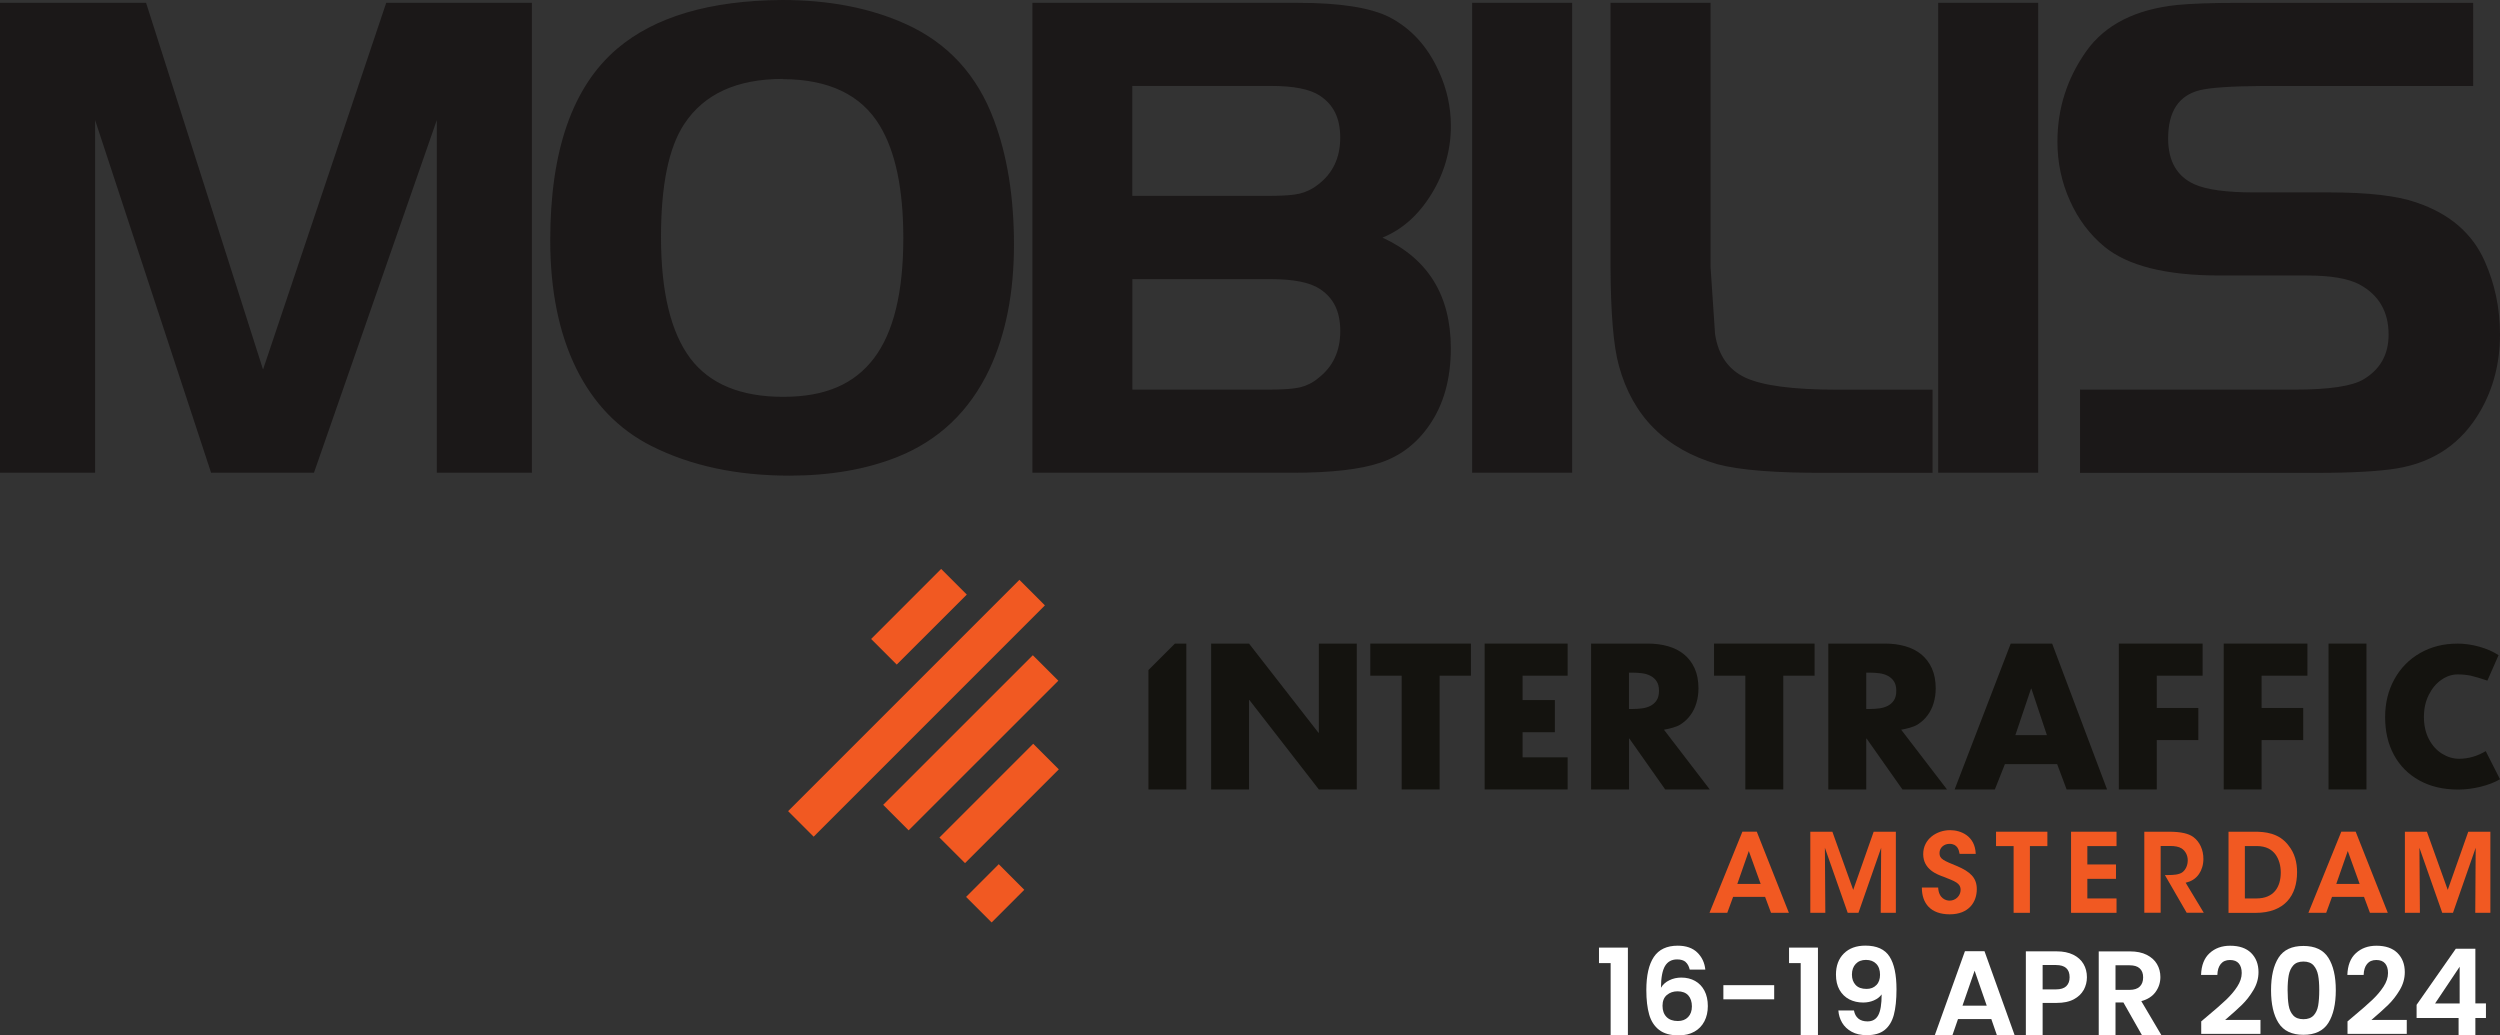 <svg xmlns="http://www.w3.org/2000/svg" id="Layer_2" viewBox="0 0 467.89 193.76"><rect x="0" y="0" width="467.89" height="193.76" fill="#333333" stroke="none"/><g id="Layer_1-2"><path d="M389.29,88.48v-15.56h40.17c6.46,0,10.77-.64,12.92-1.94,3.1-1.87,4.66-4.63,4.66-8.35,0-4.28-1.8-7.41-5.43-9.38-2.07-1.12-5.36-1.69-9.89-1.69h-16.33c-9.98,0-17.17-1.8-21.56-5.41-2.75-2.29-4.9-5.14-6.44-8.61-1.56-3.45-2.33-7.14-2.33-11.03,0-6.2,1.8-11.85,5.43-16.97,3.52-4.92,9.19-7.8,16.97-8.61,2.64-.26,6.55-.4,11.76-.4h43.65v15.56h-39.4c-5.89.04-9.8.31-11.76.79-3.96.99-5.93,4-5.93,9.03,0,4.26,1.65,7.12,4.97,8.6,2.24.99,5.93,1.5,11.12,1.5h14.11c7.25,0,12.64.62,16.22,1.87,6.24,2.09,10.53,5.78,12.85,11.05,1.89,4.24,2.84,8.79,2.84,13.65,0,5.32-1.23,10.09-3.67,14.33-3.45,6-8.64,9.58-15.58,10.75-3.34.55-8.39.84-15.1.84h-44.25ZM362.74.53h18.72v87.95h-18.72V.53ZM301.41.53h18.73v49.45l.84,12.51c.59,4,2.51,6.72,5.74,8.22,3.25,1.47,8.9,2.22,17.06,2.22h17.91v15.56h-19.85c-9.36.04-16.17-.48-20.42-1.61-9.71-2.84-15.87-8.99-18.44-18.46-1.01-3.63-1.52-9.78-1.56-18.44V.53h0ZM275.52.53h18.72v87.95h-18.72V.53ZM211.94,72.92h25.49c2.66,0,4.59-.13,5.85-.42,1.23-.29,2.4-.86,3.45-1.74,2.75-2.13,4.11-5.06,4.11-8.79s-1.28-6.24-3.85-7.91c-1.85-1.21-4.9-1.82-9.17-1.82h-25.89v20.68ZM211.94,36.66h25.49c2.66,0,4.59-.13,5.8-.42,1.28-.31,2.47-.9,3.49-1.72,2.75-2.11,4.11-5.03,4.11-8.75s-1.28-6.2-3.85-7.89c-1.85-1.21-4.9-1.8-9.17-1.8h-25.89v20.57h0ZM193.22,88.48V.53h49.75c7.76,0,13.43.88,16.99,2.64,4.11,2.11,7.23,5.51,9.34,10.22,1.5,3.27,2.24,6.66,2.24,10.17.01,4.51-1.25,8.92-3.63,12.75-2.42,3.93-5.47,6.66-9.17,8.16,8.53,3.93,12.79,10.83,12.79,20.72,0,5.76-1.36,10.59-4.07,14.46-2.31,3.34-5.34,5.67-9.05,6.92-3.71,1.28-9.23,1.91-16.55,1.91h-48.65ZM146.52,14.77c-8.6,0-14.75,2.81-18.46,8.44-2.9,4.38-4.35,11.43-4.35,21.14,0,10.31,1.85,17.89,5.51,22.75,3.63,4.77,9.41,7.17,17.36,7.17s13.36-2.42,17.01-7.25,5.47-12.31,5.47-22.46c0-9.19-1.47-16.2-4.41-21.05-3.47-5.76-9.52-8.66-18.13-8.7M146.39,0c8.79,0,16.53,1.5,23.16,4.51,7.87,3.56,13.36,9.56,16.48,17.98,2.48,6.62,3.74,14.37,3.74,23.32s-1.52,16.69-4.57,23.25c-3.73,7.89-9.49,13.38-17.32,16.49-5.82,2.31-12.55,3.47-20.13,3.47-9.89,0-18.48-1.85-25.82-5.54-6.13-3.1-10.81-7.91-14.09-14.53-3.23-6.59-4.86-14.59-4.86-23.98,0-16.75,4.15-28.7,12.48-35.82C122.52,3.14,132.83.09,146.39,0M27.34.53l21.89,68.63L72.28.53h27.27v87.95h-17.8V22.48l-22.99,66h-19.25L17.8,22.48v66H0V.53h27.34Z" style="fill:#1b1818; fill-rule:evenodd; stroke-width:0px;"></path><polygon points="226.67 120.45 233.76 120.45 246.76 137.14 246.83 137.14 246.83 120.45 253.93 120.45 253.93 147.75 246.83 147.75 233.84 131.02 233.76 131.02 233.76 147.75 226.67 147.75 226.67 120.45 226.67 120.45" style="fill:#14130f; stroke-width:0px;"></polygon><polygon points="269.43 147.75 262.33 147.75 262.33 126.46 256.46 126.46 256.46 120.45 275.29 120.45 275.29 126.46 269.43 126.46 269.43 147.75 269.43 147.75" style="fill:#14130f; stroke-width:0px;"></polygon><polygon points="284.96 126.46 284.96 131.02 291 131.02 291 137.04 284.96 137.04 284.96 141.74 293.39 141.74 293.39 147.75 277.86 147.75 277.86 120.45 293.39 120.45 293.39 126.46 284.96 126.46 284.96 126.46" style="fill:#14130f; stroke-width:0px;"></polygon><path d="M304.87,132.69h.69c.58,0,1.16-.04,1.74-.11.58-.07,1.1-.23,1.58-.47.47-.24.86-.58,1.16-1.03.3-.45.45-1.04.45-1.79s-.15-1.34-.45-1.79c-.3-.45-.69-.79-1.16-1.03-.47-.24-1-.4-1.58-.47-.58-.07-1.16-.11-1.74-.11h-.69v6.81h0ZM319.99,147.75h-8.34l-6.7-9.52h-.07v9.52h-7.1v-27.3h10.61c1.35,0,2.61.16,3.77.49,1.16.33,2.16.83,3.01,1.52.84.69,1.51,1.56,1.99,2.62.48,1.06.72,2.32.72,3.77,0,.94-.13,1.84-.38,2.7-.25.86-.63,1.63-1.14,2.32-.51.69-1.14,1.27-1.88,1.74-.75.47-2.1.79-3.06.96l8.58,11.19h0Z" style="fill:#14130f; stroke-width:0px;"></path><polygon points="333.75 147.75 326.65 147.75 326.65 126.46 320.79 126.46 320.79 120.45 339.61 120.45 339.61 126.46 333.75 126.46 333.75 147.75 333.75 147.75" style="fill:#14130f; stroke-width:0px;"></polygon><path d="M349.28,132.69h.69c.58,0,1.16-.04,1.74-.11.58-.07,1.1-.23,1.58-.47.47-.24.86-.58,1.16-1.03.3-.45.45-1.04.45-1.79s-.15-1.34-.45-1.79c-.3-.45-.69-.79-1.16-1.03-.47-.24-1-.4-1.58-.47-.58-.07-1.16-.11-1.74-.11h-.69v6.81h0ZM364.39,147.75h-8.34l-6.7-9.52h-.07v9.52h-7.1v-27.3h10.61c1.35,0,2.61.16,3.77.49,1.16.33,2.16.83,3.01,1.52.84.69,1.51,1.56,1.99,2.62.48,1.06.72,2.32.72,3.77,0,.94-.13,1.84-.38,2.7-.25.86-.63,1.63-1.14,2.32-.51.69-1.14,1.27-1.88,1.74-.75.47-2.1.79-3.06.96l8.58,11.19h0Z" style="fill:#14130f; stroke-width:0px;"></path><path d="M380.19,128.89h-.07l-2.93,8.69h5.9l-2.9-8.69h0ZM375.23,143.01l-1.88,4.74h-7.53l10.5-27.3h7.75l10.28,27.3h-7.57l-1.77-4.74h-9.78Z" style="fill:#14130f; stroke-width:0px;"></path><polygon points="403.65 126.46 403.65 132.5 411.43 132.5 411.43 138.51 403.65 138.51 403.65 147.75 396.55 147.75 396.55 120.45 412.23 120.45 412.23 126.46 403.65 126.46 403.65 126.46" style="fill:#14130f; stroke-width:0px;"></polygon><polygon points="423.27 126.46 423.27 132.5 431.06 132.5 431.06 138.51 423.27 138.51 423.27 147.75 416.18 147.75 416.18 120.45 431.85 120.45 431.85 126.46 423.27 126.46 423.27 126.46" style="fill:#14130f; stroke-width:0px;"></polygon><polygon points="442.9 147.75 435.8 147.75 435.8 120.45 442.9 120.45 442.9 147.75 442.9 147.75" style="fill:#14130f; stroke-width:0px;"></polygon><path d="M459.88,120.45c1.34,0,2.71.19,4.12.58,1.4.39,2.61.92,3.62,1.59l-2.09,4.76c-1.37-.46-2.42-.77-3.15-.93-.74-.15-1.54-.23-2.42-.23-1.06,0-2.07.34-3.04,1.01-.97.67-1.75,1.61-2.36,2.82-.61,1.21-.91,2.59-.91,4.14s.31,2.95.93,4.14c.62,1.19,1.44,2.09,2.46,2.73,1.02.63,2.08.95,3.19.95,1.73,0,3.39-.48,4.99-1.43l2.67,5.26c-1.01.59-2.22,1.06-3.65,1.41-1.43.35-2.83.52-4.2.52-2.78,0-5.21-.57-7.27-1.72-2.06-1.15-3.64-2.74-4.74-4.78-1.1-2.04-1.64-4.38-1.64-7.04s.58-5.03,1.74-7.12c1.16-2.09,2.76-3.72,4.81-4.89,2.05-1.17,4.36-1.76,6.94-1.76h0Z" style="fill:#14130f; stroke-width:0px;"></path><polygon points="219.89 120.45 214.94 125.41 214.94 147.75 222.03 147.75 222.03 120.45 219.89 120.45 219.89 120.45" style="fill:#14130f; stroke-width:0px;"></polygon><polygon points="167.83 124.38 163.04 119.59 176.14 106.48 180.94 111.28 167.83 124.38 167.83 124.38" style="fill:#f15922; stroke-width:0px;"></polygon><polygon points="152.28 156.59 147.5 151.81 190.79 108.52 195.56 113.3 152.28 156.59 152.28 156.59" style="fill:#f15922; stroke-width:0px;"></polygon><polygon points="170.06 155.4 165.29 150.63 193.3 122.63 198.07 127.4 170.06 155.4 170.06 155.4" style="fill:#f15922; stroke-width:0px;"></polygon><polygon points="180.61 161.54 175.82 156.75 193.37 139.2 198.16 143.99 180.61 161.54 180.61 161.54" style="fill:#f15922; stroke-width:0px;"></polygon><polygon points="185.59 172.64 180.81 167.86 186.92 161.74 191.7 166.53 185.59 172.64 185.59 172.64" style="fill:#f15922; stroke-width:0px;"></polygon><path d="M327.3,159.27l-2.15,6.16h4.37l-2.22-6.16h0ZM323.26,170.84h-3.32l6.16-15.19h2.69l6.01,15.19h-3.34l-1.11-2.98h-5.99l-1.09,2.98h0Z" style="fill:#f15922; stroke-width:0px;"></path><polygon points="338.81 170.84 338.81 155.66 342.94 155.66 346.84 166.55 350.67 155.66 354.82 155.66 354.82 170.84 351.99 170.84 352.07 158.67 347.82 170.84 345.81 170.84 341.54 158.67 341.62 170.84 338.81 170.84 338.81 170.84" style="fill:#f15922; stroke-width:0px;"></polygon><path d="M362.74,166.12c.1,2.05,1.48,2.44,2.13,2.44,1.17,0,2.07-.94,2.07-2.01,0-1.29-1.09-1.62-3.2-2.46-1.15-.41-3.8-1.35-3.8-4.23s2.57-4.49,5.03-4.49c2.01,0,4.68,1.07,4.8,4.43h-3.02c-.12-.7-.39-1.87-1.89-1.87-1,0-1.87.7-1.87,1.72-.02,1.13.8,1.42,3.37,2.48,2.32,1.01,3.61,2.11,3.61,4.27,0,2.44-1.5,4.72-5.07,4.72s-5.23-2.07-5.21-5.01h3.04Z" style="fill:#f15922; stroke-width:0px;"></path><polygon points="376.86 158.35 373.57 158.35 373.57 155.66 383.18 155.66 383.18 158.35 379.91 158.35 379.91 170.84 376.86 170.84 376.86 158.35 376.86 158.35" style="fill:#f15922; stroke-width:0px;"></polygon><polygon points="387.61 155.66 396.12 155.66 396.12 158.35 390.66 158.35 390.66 161.79 396.02 161.79 396.02 164.48 390.66 164.48 390.66 168.15 396.12 168.15 396.12 170.84 387.61 170.84 387.61 155.66 387.61 155.66" style="fill:#f15922; stroke-width:0px;"></polygon><path d="M401.31,155.66h4.6c2.36,0,3.71.37,4.54.96,1.25.9,1.93,2.44,1.93,4.12,0,1.11-.31,2.09-.82,2.83-.66.96-1.52,1.4-2.5,1.64l3.39,5.62h-3.2l-4.08-7.06h.59c1.01,0,2.09-.06,2.73-.55.6-.49.96-1.29.96-2.22s-.45-1.76-1.13-2.2c-.55-.35-1.29-.47-2.15-.47h-1.79v12.5h-3.06v-15.19h0Z" style="fill:#f15922; stroke-width:0px;"></path><path d="M420.15,168.15h2.15c3.28,0,4.56-2.15,4.56-4.88,0-1.19-.31-2.46-1.03-3.41-.64-.82-1.66-1.52-3.51-1.52h-2.18v9.81h0ZM417.09,155.66h4.82c1.89,0,4.64.18,6.44,2.63,1.11,1.4,1.56,3.08,1.56,4.95,0,4.29-2.26,7.61-7.78,7.61h-5.05v-15.19h0Z" style="fill:#f15922; stroke-width:0px;"></path><path d="M439.4,159.27l-2.15,6.16h4.37l-2.22-6.16h0ZM435.35,170.84h-3.32l6.16-15.19h2.69l6.01,15.19h-3.34l-1.11-2.98h-5.99l-1.09,2.98h0Z" style="fill:#f15922; stroke-width:0px;"></path><polygon points="450.09 170.84 450.09 155.66 454.21 155.66 458.11 166.55 461.95 155.66 466.09 155.66 466.09 170.84 463.26 170.84 463.34 158.67 459.09 170.84 457.08 170.84 452.81 158.67 452.9 170.84 450.09 170.84 450.09 170.84" style="fill:#f15922; stroke-width:0px;"></polygon><path d="M299.26,180.25v-2.9h5.41v16.36h-3.23v-13.46h-2.18Z" style="fill:#fff; stroke-width:0px;"></path><path d="M315.47,180.03c-.37-.31-.89-.47-1.58-.47-1.03,0-1.79.42-2.28,1.25-.49.83-.74,2.18-.75,4.05.36-.6.88-1.07,1.57-1.4.69-.34,1.44-.5,2.24-.5.97,0,1.83.21,2.58.63.75.42,1.33,1.03,1.75,1.83.42.8.63,1.76.63,2.88,0,1.06-.21,2.01-.64,2.84s-1.05,1.48-1.87,1.94-1.8.7-2.94.7c-1.56,0-2.78-.34-3.67-1.03-.89-.69-1.51-1.65-1.86-2.88s-.53-2.76-.53-4.57c0-2.74.47-4.81,1.41-6.21.94-1.4,2.43-2.1,4.47-2.1,1.57,0,2.79.43,3.66,1.28.87.85,1.37,1.92,1.5,3.19h-2.92c-.15-.63-.41-1.1-.77-1.41ZM311.96,186.22c-.54.46-.81,1.14-.81,2.02s.25,1.58.75,2.09c.5.51,1.21.76,2.12.76.81,0,1.45-.25,1.92-.74.47-.49.71-1.16.71-2s-.23-1.56-.68-2.06-1.13-.76-2.01-.76c-.79,0-1.46.23-2,.7Z" style="fill:#fff; stroke-width:0px;"></path><path d="M332.05,184.38v2.65h-9.51v-2.65h9.51Z" style="fill:#fff; stroke-width:0px;"></path><path d="M334.83,180.25v-2.9h5.41v16.36h-3.23v-13.46h-2.18Z" style="fill:#fff; stroke-width:0px;"></path><path d="M347.79,190.63c.43.35,1,.53,1.72.53.93,0,1.6-.38,2.02-1.16s.63-2.07.63-3.89c-.34.48-.83.85-1.45,1.12-.62.27-1.29.4-2.01.4-.96,0-1.82-.2-2.59-.59-.77-.4-1.38-.99-1.83-1.77-.45-.79-.67-1.74-.67-2.86,0-1.66.49-2.98,1.48-3.96.99-.98,2.33-1.47,4.04-1.47,2.12,0,3.62.68,4.5,2.04.88,1.36,1.31,3.41,1.31,6.15,0,1.95-.17,3.54-.5,4.78-.34,1.24-.91,2.18-1.73,2.83s-1.93.96-3.33.96c-1.11,0-2.05-.21-2.83-.64-.78-.43-1.37-.99-1.78-1.68-.41-.7-.65-1.46-.71-2.3h2.92c.12.66.39,1.16.82,1.51ZM351.19,184.36c.45-.48.67-1.12.67-1.93,0-.88-.24-1.57-.71-2.05s-1.11-.73-1.92-.73-1.45.25-1.92.75-.71,1.16-.71,1.99.23,1.44.68,1.94c.46.5,1.14.75,2.05.75.78,0,1.39-.24,1.84-.72Z" style="fill:#fff; stroke-width:0px;"></path><path d="M372.69,190.73h-6.24l-1.03,2.98h-3.3l5.63-15.69h3.66l5.63,15.69h-3.32l-1.03-2.98ZM371.83,188.22l-2.27-6.55-2.27,6.55h4.53Z" style="fill:#fff; stroke-width:0px;"></path><path d="M389.98,185.26c-.4.73-1.02,1.32-1.86,1.77-.85.45-1.91.67-3.2.67h-2.63v6.01h-3.14v-15.66h5.77c1.21,0,2.24.21,3.1.63.85.42,1.49,1,1.92,1.73.43.73.64,1.56.64,2.49,0,.84-.2,1.62-.59,2.36ZM386.71,184.57c.42-.4.63-.95.63-1.67,0-1.53-.85-2.29-2.56-2.29h-2.49v4.56h2.49c.87,0,1.51-.2,1.93-.59Z" style="fill:#fff; stroke-width:0px;"></path><path d="M400.87,193.72l-3.46-6.1h-1.48v6.1h-3.14v-15.66h5.88c1.21,0,2.24.21,3.1.64.85.43,1.49,1,1.92,1.73.43.73.64,1.54.64,2.43,0,1.03-.3,1.96-.9,2.79-.6.83-1.49,1.4-2.67,1.72l3.75,6.35h-3.64ZM395.93,185.26h2.63c.85,0,1.49-.21,1.91-.62.42-.41.63-.98.63-1.72s-.21-1.28-.63-1.67c-.42-.4-1.05-.59-1.91-.59h-2.63v4.6Z" style="fill:#fff; stroke-width:0px;"></path><path d="M413.14,190.17c1.44-1.2,2.58-2.2,3.43-3,.85-.8,1.56-1.63,2.13-2.5.57-.87.85-1.72.85-2.56,0-.76-.18-1.36-.54-1.79-.36-.43-.91-.65-1.66-.65s-1.32.25-1.73.75c-.4.5-.61,1.19-.63,2.05h-3.05c.06-1.8.59-3.16,1.6-4.08,1.01-.93,2.29-1.39,3.85-1.39,1.71,0,3.01.45,3.93,1.36.91.91,1.37,2.1,1.37,3.58,0,1.17-.31,2.28-.94,3.34s-1.35,1.99-2.15,2.77c-.81.79-1.86,1.73-3.16,2.84h6.62v2.6h-11.09v-2.33l1.17-.99Z" style="fill:#fff; stroke-width:0px;"></path><path d="M426.44,179.24c.94-1.47,2.49-2.2,4.66-2.2s3.72.73,4.66,2.2c.93,1.47,1.4,3.49,1.4,6.08s-.47,4.65-1.4,6.13c-.94,1.48-2.49,2.22-4.66,2.22s-3.72-.74-4.66-2.22c-.94-1.48-1.4-3.52-1.4-6.13s.47-4.62,1.4-6.08ZM433.85,182.53c-.14-.75-.43-1.37-.85-1.85-.43-.48-1.06-.72-1.9-.72s-1.47.24-1.9.72c-.43.48-.71,1.1-.85,1.85-.14.76-.21,1.69-.21,2.79s.07,2.09.2,2.86c.13.77.42,1.39.85,1.86.43.47,1.07.71,1.91.71s1.47-.24,1.91-.71c.43-.47.72-1.09.85-1.86.13-.77.2-1.72.2-2.86s-.07-2.04-.21-2.79Z" style="fill:#fff; stroke-width:0px;"></path><path d="M440.52,190.17c1.44-1.2,2.58-2.2,3.43-3,.85-.8,1.56-1.63,2.13-2.5.57-.87.85-1.72.85-2.56,0-.76-.18-1.36-.54-1.79-.36-.43-.91-.65-1.66-.65s-1.32.25-1.73.75c-.4.5-.61,1.19-.63,2.05h-3.05c.06-1.8.59-3.16,1.6-4.08,1.01-.93,2.29-1.39,3.85-1.39,1.71,0,3.01.45,3.93,1.36.91.91,1.37,2.1,1.37,3.58,0,1.17-.31,2.28-.94,3.34s-1.35,1.99-2.15,2.77c-.81.79-1.86,1.73-3.16,2.84h6.62v2.6h-11.09v-2.33l1.17-.99Z" style="fill:#fff; stroke-width:0px;"></path><path d="M452.28,190.53v-2.47l7.34-10.5h3.66v10.23h1.98v2.74h-1.98v3.19h-3.14v-3.19h-7.85ZM460.34,180.93l-4.6,6.87h4.6v-6.87Z" style="fill:#fff; stroke-width:0px;"></path></g></svg>